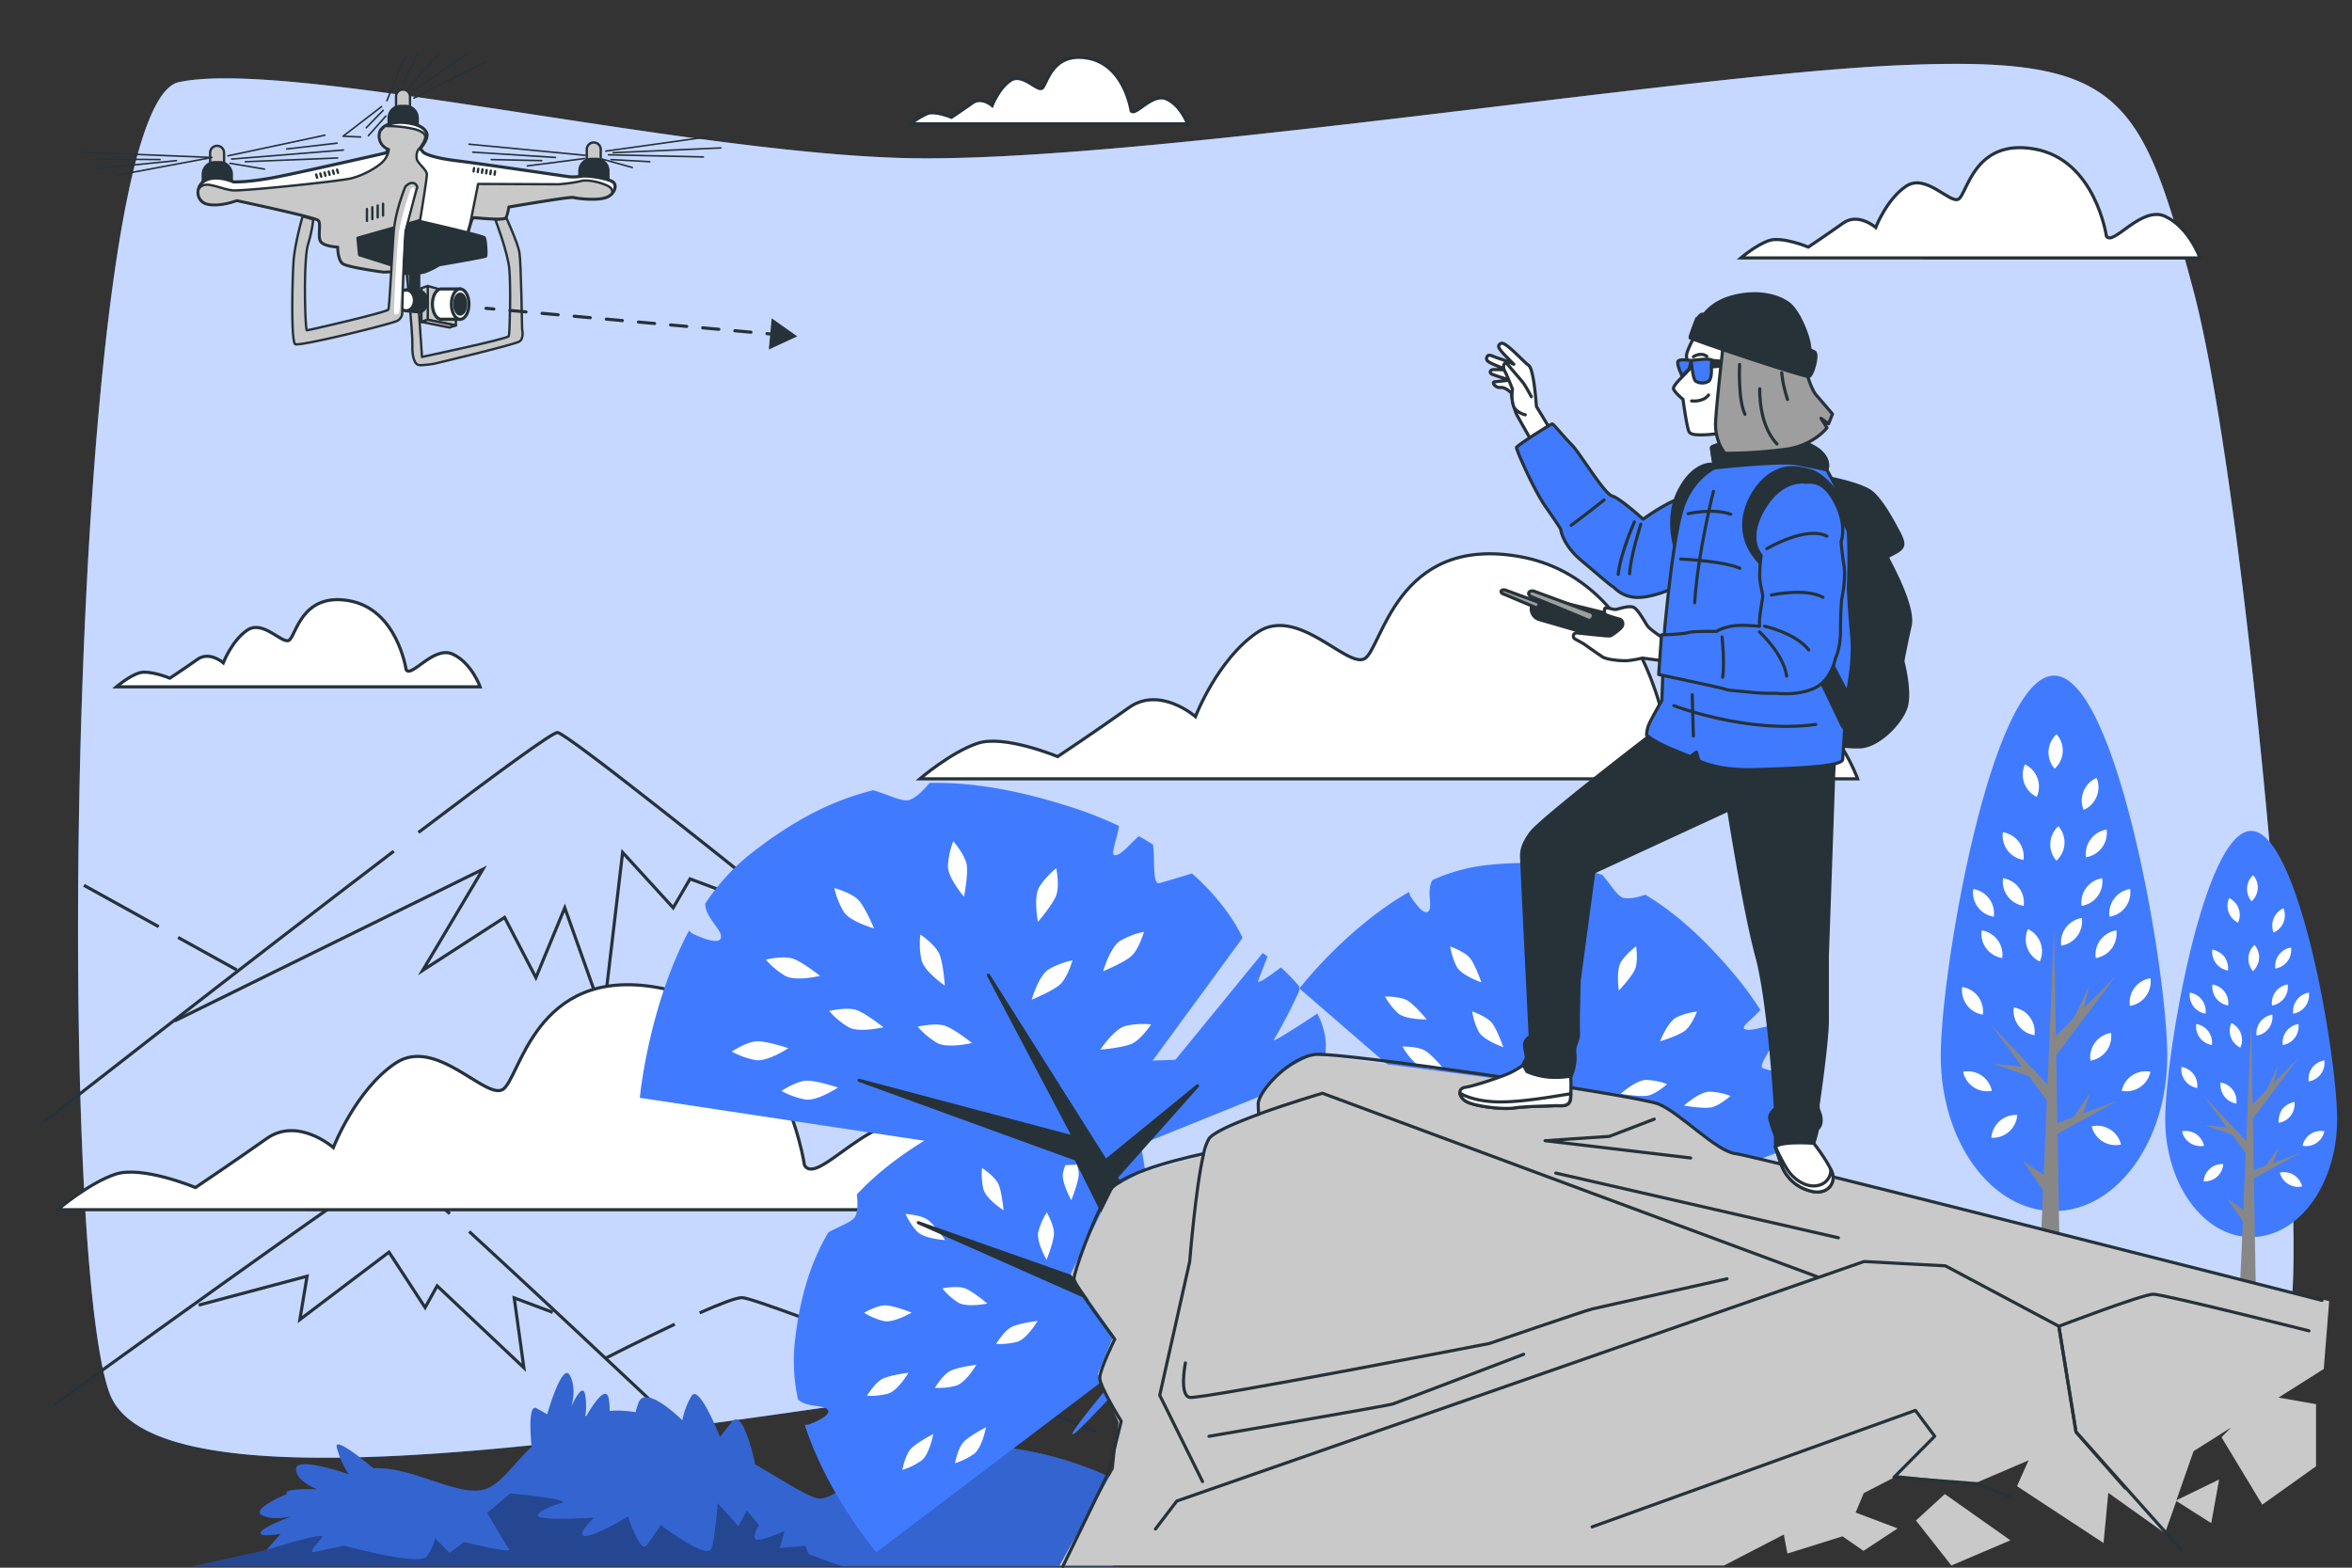 <svg xmlns="http://www.w3.org/2000/svg" viewBox="0 0 750 500"><rect x="0" y="0" width="750" height="500" fill="#333333" stroke="none"/><g id="freepik--background-simple--inject-258"><path d="M625.21,452.47a261.19,261.19,0,0,0-33.56-7.67C540.18,436.75,421.53,434,364,436.43c-74.65,3.22-311.23,57.12-329.1,7.82S22.31,33.71,57,26.21s157.72,22,230.26,24.17,246-26.31,317.54-29.53,77.81,8.58,94.63,71.82S734.14,363.86,731,412.09C728.3,453.09,651.93,460.38,625.21,452.47Z" style="fill:#407BFF"></path><path d="M625.21,452.47a261.19,261.19,0,0,0-33.56-7.67C540.18,436.75,421.53,434,364,436.43c-74.65,3.22-311.23,57.12-329.1,7.82S22.31,33.71,57,26.21s157.72,22,230.26,24.17,246-26.31,317.54-29.53,77.81,8.58,94.63,71.82S734.14,363.86,731,412.09C728.3,453.09,651.93,460.38,625.21,452.47Z" style="fill:#fff;opacity:0.7"></path></g><g id="freepik--Moutains--inject-258"><path d="M133.43,265.5c24.06-18.24,42.61-31.87,44.32-31.87,5.17,0,193.59,154,193.59,154" style="fill:none;stroke:#263238;stroke-miterlimit:10"></path><path d="M13.71,358.06s63.81-50,111.87-86.59" style="fill:none;stroke:#263238;stroke-miterlimit:10"></path><line x1="50.61" y1="295.56" x2="26.76" y2="282.36" style="fill:none;stroke:#263238;stroke-miterlimit:10"></line><line x1="75.49" y1="309.34" x2="56.78" y2="298.98" style="fill:none;stroke:#263238;stroke-miterlimit:10"></line><path d="M149.62,392.79c34.94,32.06,95.51,89.39,95.51,89.39" style="fill:none;stroke:#263238;stroke-miterlimit:10"></path><path d="M17.41,448s105.32-76.31,108.16-76.31c.67,0,7.61,6.09,17.85,15.41" style="fill:none;stroke:#263238;stroke-miterlimit:10"></path><path d="M223.1,418.73c6.3-2.79,11.62-4.86,13.49-4.86,5.69,0,112.91,42.69,112.91,42.69" style="fill:none;stroke:#263238;stroke-miterlimit:10"></path><path d="M193.16,433.16s11-5.63,22-10.81" style="fill:none;stroke:#263238;stroke-miterlimit:10"></path><polyline points="63.36 416.26 97.92 407.04 95.62 420.87 124.04 399.36 135.56 417.03 139.4 410.12 167.05 436.23 163.97 413.95 176.26 418.56" style="fill:none;stroke:#263238;stroke-miterlimit:10"></polyline><polyline points="55.68 325.63 153.99 277.24 134.79 309.5 160.9 292.6 170.89 311.8 180.1 289.53 192.39 324.09 198.54 271.87 214.67 289.53 220.04 280.31 250.76 291.83" style="fill:none;stroke:#263238;stroke-miterlimit:10"></polyline></g><g id="freepik--Clouds--inject-258"><path d="M671.68,75.29S668.21,51,648.78,47.53s-21.51,14.57-24.29,16-10.4-8.33-16.65-4.16-9.71,13.18-9.71,13.18-5.56-4.86-10.41-1.39-11.1,7.64-11.1,7.64-8.33-3.47-12.49-2.08-9,5.55-9,5.55H701.52S698.05,72.51,690.41,69,673.76,78.76,671.68,75.29Z" style="fill:#fff;stroke:#263238;stroke-miterlimit:10"></path><path d="M531.42,234.22s-7.09-49.6-46.77-56.69-43.94,29.76-49.61,32.6-21.26-17-34-8.51-19.84,26.93-19.84,26.93-11.34-9.92-21.26-2.83-22.68,15.59-22.68,15.59-17-7.09-25.51-4.25-18.42,11.34-18.42,11.34H592.36s-7.08-19.85-22.67-26.93S535.67,241.31,531.42,234.22Z" style="fill:#fff;stroke:#263238;stroke-miterlimit:10"></path><path d="M256.54,371.66s-7.09-49.61-46.77-56.69-43.94,29.76-49.61,32.6-21.26-17-34-8.51S106.3,366,106.3,366,95,356.07,85,363.16s-22.67,15.59-22.67,15.59-17-7.09-25.52-4.25-18.42,11.33-18.42,11.33H317.49S310.4,366,294.81,358.9,260.79,378.75,256.54,371.66Z" style="fill:#fff;stroke:#263238;stroke-miterlimit:10"></path><path d="M360.67,35.28s-2.09-14.64-13.81-16.73-13,8.78-14.64,9.62-6.27-5-10-2.51-5.85,8-5.85,8-3.35-2.93-6.28-.84-6.69,4.6-6.69,4.6-5-2.09-7.53-1.25a20.5,20.5,0,0,0-5.44,3.34h88.27s-2.1-5.85-6.7-7.94S361.92,37.37,360.67,35.28Z" style="fill:#fff;stroke:#263238;stroke-miterlimit:10"></path><path d="M129.5,213.6s-2.75-19.24-18.15-22-17,11.55-19.25,12.65-8.25-6.6-13.2-3.3-7.7,10.44-7.7,10.44-4.4-3.84-8.25-1.09-8.79,6-8.79,6-6.6-2.75-9.9-1.65-7.15,4.4-7.15,4.4h116s-2.75-7.7-8.8-10.44S131.15,216.35,129.5,213.6Z" style="fill:#fff;stroke:#263238;stroke-miterlimit:10"></path></g><g id="freepik--Plants--inject-258"><path d="M353.43,470.91s-20.82-10.49-46.08-9.94-39.1,17-46,17c-2.76,0-10.62-5.1-20.55-10.95-.95-4.33-4.17-17.57-7.4-13.54l-3.83,4.8s-6.71-17.26-9.11-12.95a24.78,24.78,0,0,0-2.88,7.67s-11.5-11.5-13.9-5.75a23.55,23.55,0,0,0-1,3.18,32.57,32.57,0,0,0-8.28-.42,20.42,20.42,0,0,0-.26-3.72c-.79-5.14-5.49,2.43-7.11,5.25l-.41.12a19.45,19.45,0,0,0-.15-7.29c-1-3.35-4.31,4.32-4.31,4.32s1.92-5.75-.48-10.07-7.19,12.46-7.19,12.46l-3.36-1.91c-2.69-1.54-2,8.35-1.6,12.31-5.65,5.27-9,10.73-13.62,13-8.37,4.19-24.05-7-36.82-6.17-3.78-3.15-12.46-10.09-11.71-6.71a30.14,30.14,0,0,0,3.83,8.63s-16.3-5.75-16.78-1.92,6.72,6.71,6.72,6.71-11.51-.48-9.59,1.44c0,0-11.51,4.8-8.15,6.71s9.59.48,9.59.48-12,4.32-9.59,5.75c.71.43,3.11.27,6.13-.18-2.78,3-4.53,5.15-4.53,5.15L61.6,499.56H354.72l8.64-25.93Z" style="fill:#407BFF"></path><path d="M353.43,470.91s-20.82-10.49-46.08-9.94-39.1,17-46,17c-2.76,0-10.62-5.1-20.55-10.95-.95-4.33-4.17-17.57-7.4-13.54l-3.83,4.8s-6.71-17.26-9.11-12.95a24.78,24.78,0,0,0-2.88,7.67s-11.5-11.5-13.9-5.75a23.55,23.55,0,0,0-1,3.18,32.57,32.57,0,0,0-8.28-.42,20.42,20.42,0,0,0-.26-3.72c-.79-5.14-5.49,2.43-7.11,5.25l-.41.12a19.45,19.45,0,0,0-.15-7.29c-1-3.35-4.31,4.32-4.31,4.32s1.92-5.75-.48-10.07-7.19,12.46-7.19,12.46l-3.36-1.91c-2.69-1.54-2,8.35-1.6,12.31-5.65,5.27-9,10.73-13.62,13-8.37,4.19-24.05-7-36.82-6.17-3.78-3.15-12.46-10.09-11.71-6.71a30.14,30.14,0,0,0,3.83,8.63s-16.3-5.75-16.78-1.92,6.72,6.71,6.72,6.71-11.51-.48-9.59,1.44c0,0-11.51,4.8-8.15,6.71s9.59.48,9.59.48-12,4.32-9.59,5.75c.71.43,3.11.27,6.13-.18-2.78,3-4.53,5.15-4.53,5.15L61.6,499.56H354.72l8.64-25.93Z" style="opacity:0.19"></path><path d="M267.93,499.56l1.19,0c-1.16,0-11.22-3.87-11.22-3.87l-1.16-2.7-8.12.77,1.54-5.42s-7,3.1-8.89,2.71.77-4.64.77-4.64l-3.87-4.64-2.71,5-6.58-7.36s-.77,10.06-1.93,14.32-16.25-7.35-16.25-7.35-2.71,4.25-4.65,6.58-5.8-9.29-5.8-9.29-10.06,6.19-13.54,6.19,2.71-5.8,2.71-5.8-12.77.77-16.64,0,1.93-3.49,6.19-4.65-16.25-3.09-16.25-3.09l-7.35,6.19s5.8,10.06,7,11.61S148,491.81,148,491.81l-4.64,3.48-4.64-4.65a14.12,14.12,0,0,1-2.71,5.81c-2.32,3.09-26.31-3.48-26.31-3.48s-5.42,1.16-8.9,1.93.77-2.71,1.93-4.64-17.8,4.12-17.8,4.12L61.6,499.56Z" style="opacity:0.3"></path></g><g id="freepik--Device--inject-258"><path d="M158,70.19s3.9,10.19,4.41,15.62.17,20.56-.17,21.41-27.68,6.62-27.68,6.62l-1.87-27.69-3.06.34s2,19.54,1.87,23.61.85,6,1.87,6.29,4.92-.34,4.92-.34,25.82-6.12,27.35-7.14.85-3.9.85-3.9-.34-21.4-.85-24.46-4.25-11.21-4.25-11.21Z" style="fill:#c9c9c9;stroke:#263238;stroke-linecap:round;stroke-linejoin:round;stroke-width:0.75px"></path><path d="M133.53,92.84h-2.68V86.1a1.34,1.34,0,0,1,1.34-1.34h0a1.34,1.34,0,0,1,1.34,1.34Z" style="fill:#263238;stroke:#263238;stroke-linecap:round;stroke-linejoin:round"></path><polygon points="136.4 91.22 136.4 101.99 145.37 103.79 145.37 93.69 136.4 91.22" style="fill:#c9c9c9;stroke:#263238;stroke-linecap:round;stroke-linejoin:round;stroke-width:0.75px"></polygon><polygon points="136.4 91.22 134.38 91.9 134.38 102.67 136.4 101.99 136.4 91.22" style="fill:#c9c9c9;stroke:#263238;stroke-linecap:round;stroke-linejoin:round;stroke-width:0.75px"></polygon><polygon points="145.37 103.79 143.35 104.46 134.38 102.67 136.4 101.99 145.37 103.79" style="fill:#c9c9c9;stroke:#263238;stroke-linecap:round;stroke-linejoin:round;stroke-width:0.75px"></polygon><path d="M140.68,92.15c-1.54,0-2.8,2.17-2.8,4.84s1.26,4.84,2.8,4.84h6.06V92.15Z" style="fill:#fff;stroke:#263238;stroke-linecap:round;stroke-linejoin:round"></path><path d="M149.54,97c0,2.67-1.25,4.84-2.8,4.84s-2.8-2.17-2.8-4.84,1.25-4.84,2.8-4.84S149.54,94.32,149.54,97Z" style="fill:#fff;stroke:#263238;stroke-linecap:round;stroke-linejoin:round"></path><ellipse cx="146.74" cy="96.99" rx="2.01" ry="3.46" style="fill:#263238;stroke:#263238;stroke-linecap:round;stroke-linejoin:round;stroke-width:0.5px"></ellipse><path d="M133.53,92.84l-4-.37v6.65l4,.36c1.45,0,2.61-1.48,2.61-3.32S135,92.84,133.53,92.84Z" style="fill:#263238;stroke:#263238;stroke-linecap:round;stroke-linejoin:round"></path><ellipse cx="129.54" cy="95.79" rx="2.61" ry="3.32" style="fill:#fff;stroke:#263238;stroke-linecap:round;stroke-linejoin:round"></ellipse><path d="M130.74,36.14h-4.45V30.79a2.23,2.23,0,0,1,2.22-2.23h0a2.23,2.23,0,0,1,2.23,2.23Z" style="fill:#c9c9c9;stroke:#263238;stroke-linecap:round;stroke-linejoin:round;stroke-width:0.75px"></path><path d="M127.79,33.92h1.55a3.72,3.72,0,0,1,3.72,3.72V41.7a0,0,0,0,1,0,0h-9a0,0,0,0,1,0,0V37.64A3.72,3.72,0,0,1,127.79,33.92Z" style="fill:#263238;stroke:#263238;stroke-linecap:round;stroke-linejoin:round"></path><path d="M191.56,53h-4.45V47.66a2.23,2.23,0,0,1,2.22-2.22h0a2.23,2.23,0,0,1,2.23,2.22Z" style="fill:#c9c9c9;stroke:#263238;stroke-linecap:round;stroke-linejoin:round;stroke-width:0.75px"></path><path d="M188.61,50.8h1.55a3.72,3.72,0,0,1,3.72,3.72v4.06a0,0,0,0,1,0,0h-9a0,0,0,0,1,0,0V54.52A3.72,3.72,0,0,1,188.61,50.8Z" style="fill:#263238;stroke:#263238;stroke-linecap:round;stroke-linejoin:round"></path><path d="M71.47,54.09H67V48.73a2.22,2.22,0,0,1,2.23-2.22h0a2.22,2.22,0,0,1,2.22,2.22Z" style="fill:#c9c9c9;stroke:#263238;stroke-linecap:round;stroke-linejoin:round;stroke-width:0.75px"></path><path d="M68.52,51.86h1.55a3.72,3.72,0,0,1,3.72,3.72v4.06a0,0,0,0,1,0,0h-9a0,0,0,0,1,0,0V55.58A3.72,3.72,0,0,1,68.52,51.86Z" style="fill:#263238;stroke:#263238;stroke-linecap:round;stroke-linejoin:round"></path><path d="M123,48.79s-23.78,5.43-33.81,7.47S74.42,58,74.42,58s-4.76-2.21-8.5-.68-3.73,7,.34,7.81,9.18-1.19,9.18-1.19,24.79,5.27,26,6.29-.34,5.6,1,7,5.27,1.53,5.27,1.53,0,4.08,1.53,5.27,12.91,2.71,12.91,2.71,12.23-.34,13.58-.85,12.74-9.51,13.42-11.55,1.19-4.92,2-4.92,9.68,1,10.19,0a15.66,15.66,0,0,0,.85-3.4s19.7-3.4,20.72-3.06,6.8,1,9.86.17,4.07-3.73,2.88-4.92-8-2.38-10.36-2a15.52,15.52,0,0,1-3.73.17s-30.07-4.42-35.84-5.1-10-1.86-10.88-2.88l-.84-1s2.88-3.23,2-5.1-3.39-2.89-7.13-3.23-7.3,1-7.81,3.23A4.41,4.41,0,0,0,124,47.6Z" style="fill:#fff;stroke:#263238;stroke-linecap:round;stroke-linejoin:round"></path><path d="M133.31,70.5,134,70s2.12-12.93,2.12-14.35S133.57,52.41,133,51a4.17,4.17,0,0,1,.3-3.14,11.1,11.1,0,0,0,1.82-2.62c.51-1.22,1.52-2.73-2.73-4a37,37,0,0,0-9.7-1l-1.41,1.53a1.57,1.57,0,0,0-.11.35A4.41,4.41,0,0,0,124,47.6a6.91,6.91,0,0,1-1.86,3.9c-1.72,1.82-6.37,4.55-10.51,5.46S76.67,61.1,74,60.7s-3.34-.91-6.57-1.62-3.94,1.11-3.94,1.11h-.12a3.8,3.8,0,0,0,2.94,4.9c4.08.85,9.18-1.19,9.18-1.19s24.79,5.27,26,6.29-.34,5.6,1,7,5.27,1.53,5.27,1.53,0,4.08,1.53,5.27,12.91,2.71,12.91,2.71,12.23-.34,13.58-.85a1,1,0,0,0,.17-.07Z" style="fill:#c9c9c9;stroke:#263238;stroke-linecap:round;stroke-linejoin:round;stroke-width:0.75px"></path><path d="M133.32,70.5s20.71,4.72,21.12,5.34.72,5.53.41,5.84S140,84.45,140,84.45a23.75,23.75,0,0,1-4.61,2.26c-1.85.51-6.36.71-7.49.2A13.45,13.45,0,0,1,125,84.55l-10.36-3.28-.51-5.33Z" style="fill:#263238;stroke:#263238;stroke-linecap:round;stroke-linejoin:round"></path><line x1="100.81" y1="55.64" x2="101.12" y2="56.66" style="fill:none;stroke:#263238;stroke-linecap:round;stroke-linejoin:round;stroke-width:0.75px"></line><line x1="102.14" y1="55.33" x2="102.45" y2="56.35" style="fill:none;stroke:#263238;stroke-linecap:round;stroke-linejoin:round;stroke-width:0.75px"></line><line x1="103.48" y1="55.02" x2="103.78" y2="56.05" style="fill:none;stroke:#263238;stroke-linecap:round;stroke-linejoin:round;stroke-width:0.75px"></line><line x1="104.81" y1="54.71" x2="105.12" y2="55.74" style="fill:none;stroke:#263238;stroke-linecap:round;stroke-linejoin:round;stroke-width:0.75px"></line><line x1="106.14" y1="54.41" x2="106.45" y2="55.43" style="fill:none;stroke:#263238;stroke-linecap:round;stroke-linejoin:round;stroke-width:0.75px"></line><line x1="107.48" y1="54.1" x2="107.78" y2="55.12" style="fill:none;stroke:#263238;stroke-linecap:round;stroke-linejoin:round;stroke-width:0.75px"></line><line x1="151.18" y1="53.61" x2="151.01" y2="54.68" style="fill:none;stroke:#263238;stroke-linecap:round;stroke-linejoin:round;stroke-width:0.75px"></line><line x1="152.51" y1="53.82" x2="152.35" y2="54.89" style="fill:none;stroke:#263238;stroke-linecap:round;stroke-linejoin:round;stroke-width:0.75px"></line><line x1="153.85" y1="54.03" x2="153.69" y2="55.09" style="fill:none;stroke:#263238;stroke-linecap:round;stroke-linejoin:round;stroke-width:0.75px"></line><line x1="155.19" y1="54.23" x2="155.02" y2="55.3" style="fill:none;stroke:#263238;stroke-linecap:round;stroke-linejoin:round;stroke-width:0.75px"></line><line x1="156.53" y1="54.44" x2="156.36" y2="55.51" style="fill:none;stroke:#263238;stroke-linecap:round;stroke-linejoin:round;stroke-width:0.75px"></line><line x1="157.87" y1="54.65" x2="157.7" y2="55.71" style="fill:none;stroke:#263238;stroke-linecap:round;stroke-linejoin:round;stroke-width:0.75px"></line><path d="M192.81,63.05a5,5,0,0,0,2.3-1.35c.26-.63.32-1.74-1.72-2.62-3-1.31-6.77-1.82-8.18-1.31a49.71,49.71,0,0,1-7.08,1l-25.67-.1L150,71h.08c.31-1,.65-1.67,1.07-1.67.85,0,9.68,1,10.19,0a15.66,15.66,0,0,0,.85-3.4s19.7-3.4,20.72-3.06S189.75,63.9,192.81,63.05Z" style="fill:#c9c9c9;stroke:#263238;stroke-linecap:round;stroke-linejoin:round;stroke-width:0.75px"></path><path d="M129.28,59.49s-3.23,7.64-3.74,14.6-1.36,23.78-1.7,24.63-25.47,6.63-26,6.63S96.67,83.44,98.2,78a43.79,43.79,0,0,0,1.69-8L96.5,69S94,77.66,93.61,83.27s-.85,25.64.51,26.49,31.42-6.62,32.61-7.47a2.91,2.91,0,0,0,1.53-2.72c0-1.19.68-24.63,1.19-26.49S132.68,60.68,133,60,131.83,56.94,129.28,59.49Z" style="fill:#c9c9c9;stroke:#263238;stroke-linecap:round;stroke-linejoin:round;stroke-width:0.75px"></path><line x1="117.01" y1="66.66" x2="117.01" y2="70.46" style="fill:none;stroke:#263238;stroke-linecap:round;stroke-linejoin:round;stroke-width:0.75px"></line><line x1="118.73" y1="66.1" x2="118.73" y2="69.89" style="fill:none;stroke:#263238;stroke-linecap:round;stroke-linejoin:round;stroke-width:0.75px"></line><line x1="120.44" y1="65.54" x2="120.44" y2="69.33" style="fill:none;stroke:#263238;stroke-linecap:round;stroke-linejoin:round;stroke-width:0.75px"></line><line x1="122.15" y1="64.98" x2="122.15" y2="68.77" style="fill:none;stroke:#263238;stroke-linecap:round;stroke-linejoin:round;stroke-width:0.75px"></line><line x1="129.12" y1="18.1" x2="123.37" y2="32.13" style="fill:none;stroke:#263238;stroke-linecap:round;stroke-linejoin:round;stroke-width:0.5px"></line><line x1="133.17" y1="17.09" x2="128.44" y2="26.56" style="fill:none;stroke:#263238;stroke-linecap:round;stroke-linejoin:round;stroke-width:0.5px"></line><line x1="140.27" y1="16.75" x2="130.59" y2="27.61" style="fill:none;stroke:#263238;stroke-linecap:round;stroke-linejoin:round;stroke-width:0.5px"></line><line x1="155.15" y1="19.63" x2="131.99" y2="31.29" style="fill:none;stroke:#263238;stroke-linecap:round;stroke-linejoin:round;stroke-width:0.5px"></line><line x1="148.75" y1="17.36" x2="132.68" y2="28.31" style="fill:none;stroke:#263238;stroke-linecap:round;stroke-linejoin:round;stroke-width:0.5px"></line><polyline points="121.68 33.99 109.39 43.45 114.98 43.69" style="fill:none;stroke:#263238;stroke-linecap:round;stroke-linejoin:round;stroke-width:0.5px"></polyline><line x1="122.19" y1="35.18" x2="116.78" y2="40.75" style="fill:none;stroke:#263238;stroke-linecap:round;stroke-linejoin:round;stroke-width:0.5px"></line><line x1="117.46" y1="43.29" x2="123.03" y2="37.03" style="fill:none;stroke:#263238;stroke-linecap:round;stroke-linejoin:round;stroke-width:0.5px"></line><line x1="186.58" y1="49.54" x2="149.57" y2="45.99" style="fill:none;stroke:#263238;stroke-linecap:round;stroke-linejoin:round;stroke-width:0.5px"></line><line x1="150.75" y1="48.53" x2="177.12" y2="50.22" style="fill:none;stroke:#263238;stroke-linecap:round;stroke-linejoin:round;stroke-width:0.5px"></line><line x1="156.67" y1="50.89" x2="172.72" y2="51.23" style="fill:none;stroke:#263238;stroke-linecap:round;stroke-linejoin:round;stroke-width:0.5px"></line><line x1="168.16" y1="52.92" x2="186.41" y2="50.56" style="fill:none;stroke:#263238;stroke-linecap:round;stroke-linejoin:round;stroke-width:0.5px"></line><line x1="193.18" y1="48.19" x2="225.8" y2="43.63" style="fill:none;stroke:#263238;stroke-linecap:round;stroke-linejoin:round;stroke-width:0.5px"></line><line x1="195.54" y1="48.7" x2="229.85" y2="47.18" style="fill:none;stroke:#263238;stroke-linecap:round;stroke-linejoin:round;stroke-width:0.5px"></line><line x1="194.02" y1="49.37" x2="224.27" y2="50.05" style="fill:none;stroke:#263238;stroke-linecap:round;stroke-linejoin:round;stroke-width:0.5px"></line><line x1="194.87" y1="50.89" x2="207.2" y2="51.57" style="fill:none;stroke:#263238;stroke-linecap:round;stroke-linejoin:round;stroke-width:0.5px"></line><line x1="191.99" y1="50.73" x2="201.63" y2="53.43" style="fill:none;stroke:#263238;stroke-linecap:round;stroke-linejoin:round;stroke-width:0.5px"></line><polyline points="25.31 48.52 67.59 50.22 36.83 55.97" style="fill:none;stroke:#263238;stroke-linecap:round;stroke-linejoin:round;stroke-width:0.5px"></polyline><line x1="30.41" y1="50.73" x2="51.03" y2="50.89" style="fill:none;stroke:#263238;stroke-linecap:round;stroke-linejoin:round;stroke-width:0.5px"></line><line x1="30.92" y1="53.77" x2="56.27" y2="51.23" style="fill:none;stroke:#263238;stroke-linecap:round;stroke-linejoin:round;stroke-width:0.5px"></line><line x1="72.67" y1="49.71" x2="103.6" y2="43.12" style="fill:none;stroke:#263238;stroke-linecap:round;stroke-linejoin:round;stroke-width:0.5px"></line><line x1="73.85" y1="50.73" x2="109.51" y2="47.85" style="fill:none;stroke:#263238;stroke-linecap:round;stroke-linejoin:round;stroke-width:0.5px"></line><line x1="73.34" y1="52.08" x2="84.33" y2="53.94" style="fill:none;stroke:#263238;stroke-linecap:round;stroke-linejoin:round;stroke-width:0.5px"></line><line x1="78.24" y1="51.57" x2="107.65" y2="50.39" style="fill:none;stroke:#263238;stroke-linecap:round;stroke-linejoin:round;stroke-width:0.5px"></line><line x1="91.43" y1="47.51" x2="107.48" y2="45.65" style="fill:none;stroke:#263238;stroke-linecap:round;stroke-linejoin:round;stroke-width:0.5px"></line><path d="M130.9,60.38s-3,8.72-3.72,13.83-1.63,24.41-1.51,25.46,1.28.81,1.63-.12S128.81,74,128.81,74s3.37-12.67,3.37-13.37S131.83,59,130.9,60.38Z" style="fill:#fff"></path></g><g id="freepik--Arrow--inject-258"><line x1="154.98" y1="98.33" x2="157.47" y2="98.55" style="fill:none;stroke:#263238;stroke-linecap:round;stroke-linejoin:round"></line><line x1="162.6" y1="99.01" x2="242.02" y2="106.18" style="fill:none;stroke:#263238;stroke-linecap:round;stroke-linejoin:round;stroke-dasharray:5.145,5.145"></line><line x1="244.58" y1="106.41" x2="247.07" y2="106.63" style="fill:none;stroke:#263238;stroke-linecap:round;stroke-linejoin:round"></line><polygon points="245.17 111.47 254.22 107.28 246.07 101.53 245.17 111.47" style="fill:#263238"></polygon></g><g id="freepik--Character--inject-258"><path d="M691.1,336.77c0,27.33-16.17,49.5-36.12,49.5s-36.12-22.17-36.12-49.5S635,215.47,655,215.47,691.1,309.43,691.1,336.77Z" style="fill:#407BFF"></path><polygon points="675.23 351.07 664.3 355.12 666.49 348.53 661.26 356.24 656.04 358.17 655.67 336.55 674.67 311.3 664.49 321.49 666.21 314.41 661.34 324.64 655.56 330.41 654.98 296.63 652.91 345.9 634.9 326.81 644.8 340.26 635.47 339.23 646.99 343.24 652.7 351 651.7 374.75 645.06 370.25 651.49 379.67 648.44 449.64 657.66 449.64 656.1 361.62 675.23 351.07" style="fill:#878787"></polygon><path d="M674.85,296.74a7.85,7.85,0,0,1-6.57,8.82,7.85,7.85,0,0,1,6.57-8.82Z" style="fill:#fff"></path><path d="M685.74,312a7.85,7.85,0,0,1-6.57,8.82,7.83,7.83,0,0,1,6.57-8.82Z" style="fill:#fff"></path><path d="M685.73,341.82a7.83,7.83,0,0,1-9.15,6.09,7.83,7.83,0,0,1,9.15-6.09Z" style="fill:#fff"></path><path d="M626,341.82a7.83,7.83,0,0,0,9.15,6.09,7.83,7.83,0,0,0-9.15-6.09Z" style="fill:#fff"></path><path d="M673.16,329.45a7.85,7.85,0,0,1-6.57,8.83,7.85,7.85,0,0,1,6.57-8.83Z" style="fill:#fff"></path><path d="M670.34,280.1a7.83,7.83,0,0,1-6.57,8.82,7.85,7.85,0,0,1,6.57-8.82Z" style="fill:#fff"></path><path d="M663.85,292.79a7.83,7.83,0,0,1-6.57,8.82,7.85,7.85,0,0,1,6.57-8.82Z" style="fill:#fff"></path><path d="M679.25,283.55a7.83,7.83,0,0,1-6.57,8.82,7.85,7.85,0,0,1,6.57-8.82Z" style="fill:#fff"></path><path d="M629.21,283.55a7.83,7.83,0,0,0,6.57,8.82,7.85,7.85,0,0,0-6.57-8.82Z" style="fill:#fff"></path><path d="M671.75,264.59a7.85,7.85,0,0,1-6.57,8.82,7.85,7.85,0,0,1,6.57-8.82Z" style="fill:#fff"></path><path d="M668.56,248.11a7.84,7.84,0,0,1-4.14,10.19,7.86,7.86,0,0,1,4.14-10.19Z" style="fill:#fff"></path><path d="M645.72,243.81a7.84,7.84,0,0,1,3.75,10.34,7.85,7.85,0,0,1-3.75-10.34Z" style="fill:#fff"></path><path d="M656.37,263.51a7.85,7.85,0,0,1-.63,11,7.85,7.85,0,0,1,.63-11Z" style="fill:#fff"></path><path d="M655.81,234.18a7.85,7.85,0,0,1-.63,11,7.85,7.85,0,0,1,.63-11Z" style="fill:#fff"></path><path d="M631.9,296.74a7.85,7.85,0,0,0,6.57,8.82,7.85,7.85,0,0,0-6.57-8.82Z" style="fill:#fff"></path><path d="M625.7,314.79a7.85,7.85,0,0,0,6.57,8.82,7.85,7.85,0,0,0-6.57-8.82Z" style="fill:#fff"></path><path d="M642.17,321.34a7.83,7.83,0,0,0,6.57,8.82,7.85,7.85,0,0,0-6.57-8.82Z" style="fill:#fff"></path><path d="M646.67,296.33a7.85,7.85,0,0,0,3.77,10.34,7.85,7.85,0,0,0-3.77-10.34Z" style="fill:#fff"></path><path d="M635,362.88a7.83,7.83,0,0,0,8.25-7.27,7.85,7.85,0,0,0-8.25,7.27Z" style="fill:#fff"></path><path d="M667,359.24a7.82,7.82,0,0,0,9.34,5.79,7.82,7.82,0,0,0-9.34-5.79Z" style="fill:#fff"></path><path d="M638.73,280.1a7.83,7.83,0,0,0,6.57,8.82,7.85,7.85,0,0,0-6.57-8.82Z" style="fill:#fff"></path><path d="M638.67,265.44a7.85,7.85,0,0,0,6.57,8.82,7.83,7.83,0,0,0-6.57-8.82Z" style="fill:#fff"></path><path d="M745.26,357c0,20.74-12.28,37.56-27.41,37.56S690.44,377.72,690.44,357s12.27-92,27.41-92S745.26,336.23,745.26,357Z" style="fill:#407BFF"></path><polygon points="733.22 367.83 724.91 370.9 726.58 365.9 722.61 371.75 718.65 373.22 718.37 356.81 732.79 337.65 725.06 345.38 726.37 340.01 722.67 347.77 718.29 352.15 717.85 326.52 716.27 363.9 702.61 349.43 710.12 359.63 703.04 358.84 711.78 361.89 716.11 367.78 715.36 385.8 710.32 382.38 715.2 389.53 712.88 442.63 719.88 442.63 718.7 375.83 733.22 367.83" style="fill:#878787"></polygon><path d="M732.92,326.6a6,6,0,0,1-5,6.7,6,6,0,0,1,5-6.7Z" style="fill:#fff"></path><path d="M741.19,338.21a6,6,0,0,1-5,6.69,5.95,5.95,0,0,1,5-6.69Z" style="fill:#fff"></path><path d="M741.18,360.81a5.94,5.94,0,0,1-6.94,4.62,5.94,5.94,0,0,1,6.94-4.62Z" style="fill:#fff"></path><path d="M695.81,360.81a6,6,0,0,0,7,4.62,6,6,0,0,0-7-4.62Z" style="fill:#fff"></path><path d="M731.64,351.43a6,6,0,0,1-5,6.69,6.93,6.93,0,0,1,1.12-4.36A7,7,0,0,1,731.64,351.43Z" style="fill:#fff"></path><path d="M729.5,314a6,6,0,0,1-5,6.69,5.94,5.94,0,0,1,5-6.69Z" style="fill:#fff"></path><path d="M724.58,323.61a5.95,5.95,0,0,1-5,6.69,6,6,0,0,1,5-6.69Z" style="fill:#fff"></path><path d="M736.26,316.59a6,6,0,0,1-5,6.7,6,6,0,0,1,5-6.7Z" style="fill:#fff"></path><path d="M698.29,316.59a6,6,0,0,0,5,6.7,6,6,0,0,0-5-6.7Z" style="fill:#fff"></path><path d="M730.57,302.21a6,6,0,0,1-5,6.69,5.94,5.94,0,0,1,5-6.69Z" style="fill:#fff"></path><path d="M728.15,289.7a6,6,0,0,1-3.14,7.73,6,6,0,0,1,3.14-7.73Z" style="fill:#fff"></path><path d="M710.82,286.44a5.93,5.93,0,0,1,2.84,7.84,6,6,0,0,1-2.84-7.84Z" style="fill:#fff"></path><path d="M718.9,301.39a5.94,5.94,0,0,1-.48,8.33,6,6,0,0,1,.48-8.33Z" style="fill:#fff"></path><path d="M718.47,279.13a5.94,5.94,0,0,1-.48,8.33,6,6,0,0,1,.48-8.33Z" style="fill:#fff"></path><path d="M700.33,326.6a6,6,0,0,0,5,6.7,6,6,0,0,0-5-6.7Z" style="fill:#fff"></path><path d="M695.62,340.3a6,6,0,0,0,5,6.69,5.95,5.95,0,0,0-5-6.69Z" style="fill:#fff"></path><path d="M708.12,345.27a6,6,0,0,0,5,6.7,6,6,0,0,0-5-6.7Z" style="fill:#fff"></path><path d="M711.54,326.29a6,6,0,0,0,2.86,7.85,6,6,0,0,0-2.86-7.85Z" style="fill:#fff"></path><path d="M702.69,376.79a5.94,5.94,0,0,0,6.26-5.51,5.94,5.94,0,0,0-6.26,5.51Z" style="fill:#fff"></path><path d="M727,374a6,6,0,0,0,7.09,4.4A5.95,5.95,0,0,0,727,374Z" style="fill:#fff"></path><path d="M705.51,314a6,6,0,0,0,5,6.69,6,6,0,0,0-5-6.69Z" style="fill:#fff"></path><path d="M705.47,302.85a6,6,0,0,0,5,6.69,6.93,6.93,0,0,0-1.12-4.36A7,7,0,0,0,705.47,302.85Z" style="fill:#fff"></path><path d="M573.25,365s1.58-8.63-2.23-21.78c-4-1.08-7.78-2.14-8.77-2.47-1.83-.6,2.32-5.79,4.12-9.6-.62-1.28-1.29-2.59-2-3.91-2.36.31-5.62,1.48-7.45,1.15-2.66-.49,1.43-2.82,4.42-6.28a105.18,105.18,0,0,0-8.44-11.48c-9.57-11.36-18.75-19.6-28.24-25.26-2.24.75-5,1.44-6.95,1s-3.77-3.91-6.79-7.34c-11.24-3.78-23.29-4.56-37.15-3.08a57.29,57.29,0,0,0-17,4.74c-2.05,3.43.26,8.5-1.3,10-1.75,1.67-5.81-5.05-5.81-5.05l-.36-1.15c-20.3,11.66-34.94,30.78-34.94,30.78l77,66.58s-29.46-15.82-27.11-13S509.4,396,509.4,396l40.24-7.82-14.17-8.25Z" style="fill:#407BFF"></path><path d="M454.92,325.12s-3.67-4.48-6-5.94-7.26-1.34-7.26-1.34a21.2,21.2,0,0,0,4.19,5.35C448.32,325.28,454.92,325.12,454.92,325.12Z" style="fill:#fff"></path><path d="M460.52,341.09s-3.66-4.47-6-5.94-7.27-1.34-7.27-1.34a21,21,0,0,0,4.19,5.35C453.93,341.26,460.52,341.09,460.52,341.09Z" style="fill:#fff"></path><path d="M472.39,313.31s-1.9-5.47-3.57-7.64-6.36-3.77-6.36-3.77a21,21,0,0,0,2.09,6.47C466.14,311.19,472.39,313.31,472.39,313.31Z" style="fill:#fff"></path><path d="M479.38,334s-1.9-5.47-3.57-7.65-6.36-3.76-6.36-3.76a21.08,21.08,0,0,0,2.09,6.47C473.13,331.83,479.38,334,479.38,334Z" style="fill:#fff"></path><path d="M497.14,350.13s-1.89-5.46-3.57-7.64-6.36-3.77-6.36-3.77a21.16,21.16,0,0,0,2.1,6.47C490.9,348,497.14,350.13,497.14,350.13Z" style="fill:#fff"></path><path d="M491.36,310.27s1-5.7.55-8.41-3.75-6.37-3.75-6.37a21.26,21.26,0,0,0-1.29,6.68C486.91,305.41,491.36,310.27,491.36,310.27Z" style="fill:#fff"></path><path d="M516.22,315.92s4-4.21,5.11-6.7.39-7.38.39-7.38a21,21,0,0,0-4.76,4.85C515.2,309.4,516.22,315.92,516.22,315.92Z" style="fill:#fff"></path><path d="M499.19,333.28s2.77-5.08,3.26-7.78-1.49-7.23-1.49-7.23a21,21,0,0,0-3.39,5.9C496.56,327.24,499.19,333.28,499.19,333.28Z" style="fill:#fff"></path><path d="M529.36,332.13s5.53-1.69,7.77-3.28,4-6.22,4-6.22a21.18,21.18,0,0,0-6.54,1.85C531.71,326,529.36,332.13,529.36,332.13Z" style="fill:#fff"></path><path d="M537,352.61s5.7,1,8.41.62,6.4-3.7,6.4-3.7a21.13,21.13,0,0,0-6.67-1.34C541.94,348.2,537,352.61,537,352.61Z" style="fill:#fff"></path><path d="M516.81,348.85s5.69,1,8.41.62,6.39-3.7,6.39-3.7a21,21,0,0,0-6.66-1.34C521.71,344.44,516.81,348.85,516.81,348.85Z" style="fill:#fff"></path><path d="M525.2,369.94s5.13,2.69,7.84,3.13,7.21-1.6,7.21-1.6a21.25,21.25,0,0,0-6-3.29C531.21,367.21,525.2,369.94,525.2,369.94Z" style="fill:#fff"></path><path d="M420.07,342.26s6.12-7,0-19c0,0-15.12,10.09-13.83,8.3a159.48,159.48,0,0,0,7.93-15.25,3.75,3.75,0,0,0,.06-1.77,58.93,58.93,0,0,0-5.79-6c-3.17,2.42-7.79,5.77-7.21,4.2.4-1.08,1.68-4.39,2.95-7.69-1-.72-1.54-1.09-1.54-1.09l-55.33,67.71Z" style="fill:#407BFF"></path><path d="M361.25,350s-8.11-3.35-21.76-2.37c-1.9,3.67-3.72,7.17-4.25,8.07-1,1.67-5.18-3.48-8.53-6-1.38.34-2.8.72-4.24,1.16-.19,2.36.28,5.8-.44,7.52-1,2.49-2.46-2-5.21-5.63a103.82,103.82,0,0,0-13,5.86c-13.1,7-23.07,14.26-30.59,22.35.27,2.35.35,5.25-.5,7s-4.61,2.87-8.6,5.11c-6,10.2-9.31,21.82-10.75,35.69a57,57,0,0,0,1.1,17.61c2.93,2.72,8.37,1.51,9.51,3.36,1.26,2-6.15,4.63-6.15,4.63l-1.2.11c7.17,22.29,22.81,40.59,22.81,40.59l81.18-61.44S339,459.07,342.31,457.37s35.94-38.52,35.94-38.52l.73-41L368,390Z" style="fill:#407BFF"></path><path d="M297.61,457.37s-5.14,2.66-7.06,4.62-2.82,6.83-2.82,6.83a21.31,21.31,0,0,0,6.11-3C296.4,463.86,297.61,457.37,297.61,457.37Z" style="fill:#fff"></path><path d="M314.41,455.22s-5.15,2.65-7.06,4.62-2.83,6.83-2.83,6.83a21.18,21.18,0,0,0,6.11-3C313.19,461.71,314.41,455.22,314.41,455.22Z" style="fill:#fff"></path><path d="M289.7,437.83s-5.74.71-8.21,1.9-5,5.43-5,5.43a21,21,0,0,0,6.76-.7C286.33,443.5,289.7,437.83,289.7,437.83Z" style="fill:#fff"></path><path d="M311.34,435.29s-5.74.72-8.21,1.9-5,5.44-5,5.44a21,21,0,0,0,6.76-.7C308,441,311.34,435.29,311.34,435.29Z" style="fill:#fff"></path><path d="M330.88,421.29s-5.75.72-8.22,1.9-5,5.43-5,5.43a21.2,21.2,0,0,0,6.76-.69C327.5,427,330.88,421.29,330.88,421.29Z" style="fill:#fff"></path><path d="M290.69,418.64s-5.38-2.14-8.12-2.3-7,2.35-7,2.35a21.07,21.07,0,0,0,6.26,2.65C285,422,290.69,418.64,290.69,418.64Z" style="fill:#fff"></path><path d="M301.39,395.51s-3.29-4.76-5.49-6.41-7.14-1.92-7.14-1.92a21.05,21.05,0,0,0,3.76,5.67C294.8,395.14,301.39,395.51,301.39,395.51Z" style="fill:#fff"></path><path d="M314.83,415.77s-4.39-3.76-6.94-4.8-7.39-.05-7.39-.05a21.35,21.35,0,0,0,5.07,4.54C308.36,417.09,314.83,415.77,314.83,415.77Z" style="fill:#fff"></path><path d="M320,386s-.51-5.77-1.6-8.28-5.25-5.21-5.25-5.21a21.27,21.27,0,0,0,.45,6.79C314.45,382.45,320,386,320,386Z" style="fill:#fff"></path><path d="M341.62,382.78s2.18-5.35,2.36-8.09-2.29-7-2.29-7a21,21,0,0,0-2.7,6.24C338.32,377.07,341.62,382.78,341.62,382.78Z" style="fill:#fff"></path><path d="M333.72,401.79s2.18-5.36,2.36-8.1-2.29-7-2.29-7a21.15,21.15,0,0,0-2.7,6.24C330.43,396.07,333.72,401.79,333.72,401.79Z" style="fill:#fff"></path><path d="M356.1,398s3.7-4.45,4.69-7-.06-7.39-.06-7.39a20.94,20.94,0,0,0-4.46,5.13C354.68,391.53,356.1,398,356.1,398Z" style="fill:#fff"></path><path d="M396.22,299.14s-3.9-9.72-16.12-20.56c-4.71,1.44-9.22,2.79-10.43,3.1-2.23.56-1.35-7.33-2-12.32q-2.16-1.35-4.52-2.67c-2.18,1.82-4.73,5.08-6.79,5.91-3,1.19-.36-3.76.47-9.16A124.05,124.05,0,0,0,341,257.23c-16.9-5.37-31.42-7.83-44.6-7.51-1.78,2.18-4.18,4.67-6.4,5.41s-6.3-1.54-11.53-3.09c-13.75,3.35-26.41,10.24-39.47,20.56a68.12,68.12,0,0,0-14.13,15.62c.12,4.77,5.68,8.41,5,10.92-.7,2.8-9.08-1.39-9.08-1.39l-1.09-.94c-13.07,24.71-15.67,53.33-15.67,53.33L324.26,368.3s-39.82,2.8-35.63,4.19,62.88-1.39,62.88-1.39l35.62-33.53-19.56.69Z" style="fill:#407BFF"></path><path d="M251.38,334.3s-6.55-2.19-9.83-2.19-8.19,3.28-8.19,3.28a25.28,25.28,0,0,0,7.64,2.73C244.83,338.67,251.38,334.3,251.38,334.3Z" style="fill:#fff"></path><path d="M267.21,346.86s-6.55-2.19-9.82-2.19-8.2,3.28-8.2,3.28a25.39,25.39,0,0,0,7.65,2.73C260.66,351.22,267.21,346.86,267.21,346.86Z" style="fill:#fff"></path><path d="M261.49,311.25s-5.4-4.31-8.47-5.44-8.82.25-8.82.25a25.23,25.23,0,0,0,6.24,5.2C253.83,313.09,261.49,311.25,261.49,311.25Z" style="fill:#fff"></path><path d="M281.69,327.63s-5.39-4.31-8.47-5.44-8.82.25-8.82.25a25.23,25.23,0,0,0,6.24,5.2C274,329.47,281.69,327.63,281.69,327.63Z" style="fill:#fff"></path><path d="M309.94,332.65s-5.4-4.31-8.47-5.44-8.82.25-8.82.25a25.09,25.09,0,0,0,6.23,5.2C302.28,334.49,309.94,332.65,309.94,332.65Z" style="fill:#fff"></path><path d="M278.71,296.1s-2.65-6.38-4.8-8.85-7.85-4-7.85-4a25.1,25.1,0,0,0,3,7.56C271.11,294,278.71,296.1,278.71,296.1Z" style="fill:#fff"></path><path d="M307.4,286s1.32-6.78.89-10-4.3-7.7-4.3-7.7a24.92,24.92,0,0,0-1.72,7.93C302.22,280,307.4,286,307.4,286Z" style="fill:#fff"></path><path d="M301.28,314.34s-.45-6.89-1.68-9.93-6.11-6.36-6.11-6.36a25.15,25.15,0,0,0,.34,8.11C294.76,309.91,301.28,314.34,301.28,314.34Z" style="fill:#fff"></path><path d="M331,294s4.5-5.24,5.74-8.27.08-8.82.08-8.82a25.29,25.29,0,0,0-5.43,6C329.44,286.24,331,294,331,294Z" style="fill:#fff"></path><path d="M351.79,309.74s6.4-2.6,8.89-4.73,4.1-7.82,4.1-7.82a25.27,25.27,0,0,0-7.59,2.9C353.93,302.16,351.79,309.74,351.79,309.74Z" style="fill:#fff"></path><path d="M329,318.83s6.4-2.6,8.89-4.73,4.1-7.81,4.1-7.81a25.11,25.11,0,0,0-7.59,2.89C331.11,311.25,329,318.83,329,318.83Z" style="fill:#fff"></path><path d="M350.89,334.77s6.88-.55,9.9-1.83,6.26-6.21,6.26-6.21a25.19,25.19,0,0,0-8.11.47C355.21,328.19,350.89,334.77,350.89,334.77Z" style="fill:#fff"></path><polygon points="392.02 433.97 365.48 390.66 355.92 375.52 381.88 346.31 352.57 370.23 315.18 311.02 342.43 362.71 273.96 344.55 343.12 369.7 366.18 415.81 292.83 389.96 392.02 433.97" style="fill:#263238;stroke:#263238;stroke-linecap:round;stroke-linejoin:round"></polygon><path d="M742.72,415l-43.2-10.14,30.06,7.7L550.26,366.83s-14.77-9.76-18.33-12.84-14.27-4.62-14.27-4.62-98-13.08-98.82-12.84-10.7,4.62-14.78,9.76-2,8.73-2,8.73-14.26,6.67-15.79,7.18-1.53,6.17-1.53,6.17L363.82,374l-8.66,4.63L341.4,406.36l13.76,19.51-5.1,12.33,6.63,15.4-1.53,14.89L337.84,499.3H549.75l19.07-9.87,1.15,6.06L587.53,490l6.7,4.64,10.87-7.17-13.38-5.06,2.58-6.19,11-5.68,24.45,2.56,17.12-7.34L643.17,474l27.6,18.13,1.52-16L690.35,489,694,478.74l11.12,7.05,2.5-13.91L694,478.5l5.48-15.66,12-7.58-3.1,3.13,13,21.5,17.15-12.23V447.85l-11.95-2.11L741,436.62Z" style="fill:#c9c9c9"></path><polygon points="610.96 484.95 622.25 499.29 641.08 491.27 620.16 476.52 610.96 484.95" style="fill:#c9c9c9"></polygon><path d="M338.93,499.56l14.5-29.78,4.1-16.51s-6.84-11-6.84-13.77,4.78-12.37,4.78-12.37-13-17.21-13-19.28S348,390,353.43,380.33c3-5.35,17.81-9.62,30.39-12.38" style="fill:none;stroke:#263238;stroke-linecap:round;stroke-linejoin:round"></path><path d="M401.38,355.34c-.1-1.19-.17-2.3-.17-3.22,0-4.13,10.24-15.14,18.43-15.83S522,349.37,528.86,352.12s18.44,15.14,24.58,15.82,187,46.8,187,46.8" style="fill:none;stroke:#263238;stroke-linecap:round;stroke-linejoin:round"></path><path d="M383.82,368a15.79,15.79,0,0,1,1.69-4.82c1.48-2.08,8.44-5.06,15.87-7.79" style="fill:none;stroke:#263238;stroke-linecap:round;stroke-linejoin:round"></path><path d="M383.46,472.53,369.81,445l9.56-42.66s1.87-23.53,4.45-34.4" style="fill:none;stroke:#263238;stroke-linecap:round;stroke-linejoin:round"></path><path d="M401.38,355.34c9.75-3.56,20.31-6.66,20.31-6.66l157.69,58.49" style="fill:none;stroke:#263238;stroke-linecap:round;stroke-linejoin:round"></path><path d="M736.28,424.46s-46.35-11.68-49.67-11.68S656.52,423,656.52,423L662,456.71l33.74,37.84" style="fill:none;stroke:#263238;stroke-linecap:round;stroke-linejoin:round"></path><polyline points="368.45 487.67 375.27 478.73 594.4 402.35 620.34 403.73 656.52 422.99 661.98 456.71 677.68 474.6" style="fill:none;stroke:#263238;stroke-linecap:round;stroke-linejoin:round"></polyline><path d="M378,434.69s-2.05,10.32,1.37,11,95.57-17.2,95.57-17.2,30-10.32,32.76-11,40.28-8.95,43-9.63" style="fill:none;stroke:#263238;stroke-linecap:round;stroke-linejoin:round"></path><path d="M385.51,458.09s56.66-9.64,58.71-10.33,41.64-15.82,41.64-15.82" style="fill:none;stroke:#263238;stroke-linecap:round;stroke-linejoin:round"></path><line x1="586.21" y1="394.78" x2="496.1" y2="374.14" style="fill:none;stroke:#263238;stroke-linecap:round;stroke-linejoin:round"></line><polyline points="527.5 356.94 513.16 362.44 492.69 363.82 539.11 369.32" style="fill:none;stroke:#263238;stroke-linecap:round;stroke-linejoin:round"></polyline><polyline points="507.7 486.98 610.78 449.83 616.93 458.08 603.96 471.16 630.58 473.22 640.82 477.35" style="fill:none;stroke:#263238;stroke-linecap:round;stroke-linejoin:round"></polyline><path d="M494.21,136.71l-4.29-7.09s-.75-11.92-2.47-13.1-7.41-7.73-8.81-7-.53,1.61,0,2.37,4.09,4.29,4.09,4.29a37.86,37.86,0,0,0-4.62-1.82c-2.15-.65-3.33-1.61-3.87-.65s0,1.4.86,1.93,5.8,2.47,5.8,2.47a31.31,31.31,0,0,0-4.94-.21c-.86.21-1,1-.32,1.4a61.7,61.7,0,0,0,6,1.93s-3.86.43-5,.54.22,2,1.83,1.82,3.44,1.72,3.44,1.72.64,5,1.93,7.3,4,7.09,4,7.09Z" style="fill:#fff;stroke:#263238;stroke-linecap:round;stroke-linejoin:round"></path><path d="M488.31,126.51s-1.61-3-2.36-4.08-3.55-4.19-4.94-5.91-2,.33-1.18,1.83,2.47,5.8,2.47,5.8a12.13,12.13,0,0,0,.32,5.37c.86,2.14,3.76,2.79,3.76,2.79" style="fill:#fff;stroke:#263238;stroke-linecap:round;stroke-linejoin:round"></path><path d="M540.28,158.19a20.67,20.67,0,0,0-7.84,2.14,70.41,70.41,0,0,0-8.48,5.26s-7.3-6.65-9.88-7.4-10.31-13.75-12.89-16.33-5.79-6.65-6.22-6.65-11.28,6.87-11.39,7.51,5.37,13.32,9.35,19,4.72,7,4.72,7,.43,4.83,6.55,10,9.66,8.27,10.09,8.38,2.9,3.65,8.49,3.44,12.56-3.76,12.56-3.76S538.24,162.7,540.28,158.19Z" style="fill:#407BFF;stroke:#263238;stroke-linecap:round;stroke-linejoin:round"></path><path d="M511.5,159.47S503.23,166,501,167.53" style="fill:none;stroke:#263238;stroke-linecap:round;stroke-linejoin:round"></path><path d="M523.21,167.21s-3.33,10.3-3.55,15.78" style="fill:none;stroke:#263238;stroke-linecap:round;stroke-linejoin:round"></path><path d="M521.17,166.45s-4.51,10.2-5.16,16.75" style="fill:none;stroke:#263238;stroke-linecap:round;stroke-linejoin:round"></path><path d="M545.55,148.06s-5.7-.34-10.2,8.58-.93,18.88-.93,18.88l14.91-26.24A5.55,5.55,0,0,0,545.55,148.06Z" style="fill:#263238;stroke:#263238;stroke-linecap:round;stroke-linejoin:round"></path><path d="M582.49,152.26s10.79,2,14.21,4.67,7.19,9.89,8.63,12.59,2,4.31.72,5.57-4.14,2.16-4.14,2.7,8.63,15.28,7.19,21.76-2.33,11.32-2.33,11.32,2.33,8.63,1.25,13.85-9,13.48-15.1,13.48a34.73,34.73,0,0,1-9.53-1.08s2-61.31-1.26-71.2S579.62,151.72,582.49,152.26Z" style="fill:#263238;stroke:#263238;stroke-linecap:round;stroke-linejoin:round"></path><path d="M487,338.78a32.22,32.22,0,0,1-5.85,3.58c-2.8,1.22-11,4-13.82,4.41s-2.06,3.23.4,4.61,11.2,2.57,15.08,2,10.37-.58,12.62-.72,5.1.69,5.42-2.32a75.24,75.24,0,0,0-.09-9.16Z" style="fill:#fff;stroke:#263238;stroke-linecap:round;stroke-linejoin:round"></path><path d="M500.8,350.34c0-.44.07-.95.09-1.5-4.21.62-16.13,2.92-24.14,2.57-5.91-.26-9.45-1.73-11.27-2.79a4.08,4.08,0,0,0,2.2,2.76c2.46,1.39,11.2,2.57,15.08,2s10.37-.58,12.62-.72S500.48,353.35,500.8,350.34Z" style="fill:#fff;stroke:#263238;stroke-linecap:round;stroke-linejoin:round"></path><path d="M527.11,233.71l-3.77,3s-31.89,24.54-35.13,28.85-3,6.65-3,7.91,2.74,57.05,2.74,57.05-1.9,1.21-1.81,2.65.63,4.1.63,4.1l-1.11,2.23,1.23,2.27a22.13,22.13,0,0,0,7.86,1.82,27.86,27.86,0,0,0,6.28-.41,17.52,17.52,0,0,0,1.15-4.4c.22-2.18-.21-3.23.06-4.69s1.27-2.61,1.1-5.12.21-16.12.21-16.12l4.67-34.7,43-19.86s5,32,9,46.75,5.93,48.46,5.93,48.46-2.16,1.61-1.8,3.41a44.75,44.75,0,0,0,1.8,5.4v3.41s.18-.54,4.5-.36a28.94,28.94,0,0,0,7.73-.72s1.08-3.59,1.08-4.13,1.43-1.08,1.25-3.6-1.25-2.51-.89-5,2.87-20,2.87-26.43V304.91s2-56.28,2-57.36.54-7.73.54-7.73Z" style="fill:#263238;stroke:#263238;stroke-linecap:round;stroke-linejoin:round"></path><path d="M551.68,141s-5.92,1-5.92,1.8,1,6.43,1,6.43-6.17,2.7-9.64,11.18-5.92,37-6.18,38.83-1,24.17-1,24.17-3.79,6.5-4.34,8.13a10.17,10.17,0,0,0-.54,2.89s2.35,2.17,8.13,4.52l5.79,2.35,2-1.45.72,2.71s5.42,3.26,17.89,2.89,27.83-.9,28-3.25.73-10.12.73-14.64,3.07-14.82,2.17-24.58-1.09-15.36-1.09-15.36,1.09-22.41-1.81-28.19-5.06-9.58-5.06-9.58,1.27-2.71-2-5.78-11-4.7-11-4.7Z" style="fill:#407BFF;stroke:#263238;stroke-linecap:round;stroke-linejoin:round"></path><path d="M538.33,163.83s8.06-1.83,13.56.19" style="fill:none;stroke:#263238;stroke-linecap:round;stroke-linejoin:round"></path><path d="M546.39,156.69s-4.95,19.24-6,35.55" style="fill:none;stroke:#263238;stroke-linecap:round;stroke-linejoin:round"></path><line x1="539.61" y1="221.57" x2="539.98" y2="234.76" style="fill:none;stroke:#263238;stroke-linecap:round;stroke-linejoin:round"></line><path d="M535.94,178.31s13.57.55,18.88,2.94" style="fill:none;stroke:#263238;stroke-linecap:round;stroke-linejoin:round"></path><path d="M533.74,225.05s23.28,9,45.27,6" style="fill:none;stroke:#263238;stroke-linecap:round;stroke-linejoin:round"></path><path d="M513,195.77l-20.39-5a3.53,3.53,0,0,0-4.25,2.73h0a3.53,3.53,0,0,0,2.49,4.11l23.08,6.68a5.9,5.9,0,0,0,3.51-2.22c1.11-1.75,1.2-3.23.65-4.25S513,195.77,513,195.77Z" style="fill:#263238;stroke:#263238;stroke-linecap:round;stroke-linejoin:round"></path><path d="M490.36,192l-10.43-3.84c-.44-.16-1.49,0-1.24.71.16.47.83.62,1.26.8l9.95,4.18S491.57,192.89,490.36,192Z" style="fill:#9e9e9e;stroke:#263238;stroke-linecap:round;stroke-linejoin:round"></path><path d="M507.53,195.33l-18.36-6.78c-.59-.23-2,0-1.69,1,.22.67,1.14.88,1.71,1.13S504.77,197,506.9,198C506.9,198,509.16,196.65,507.53,195.33Z" style="fill:#9e9e9e;stroke:#263238;stroke-linecap:round;stroke-linejoin:round"></path><path d="M530.64,203.72s-4.34-2.78-5.27-4.07-2.77-4.9-4.25-5.83-5,.47-5.92.56-3.42-1-3.51-.19-.28,1.48.55,1.95a38.4,38.4,0,0,0,4.44,1.38,1.69,1.69,0,0,1,.65,2.13c-.37.92-3.15,2.87-3.79,3.14s-10.45-1-11.1-.92a1.08,1.08,0,0,0-.09,2c1.2.65,2.68,1.48,2.68,1.48s4.53,3.24,6,4.17,6,1.29,7.86,1.2a33.33,33.33,0,0,0,4.81-.84l6.29.84Z" style="fill:#fff;stroke:#263238;stroke-linecap:round;stroke-linejoin:round"></path><path d="M566.76,150.18a15.23,15.23,0,0,0-5.09,3.69,21.46,21.46,0,0,0-5.52,11.59c-1,8.83,4.88,13.71,6.51,15.57s24.17,49.27,24.75,50.43,3.6,2.32,4.06,1.51A20.12,20.12,0,0,0,593.1,229c0-.46-30.67-59-30.67-59s5-13.71,9.76-13.36,9.87,1.63,12.2,4.42,9.06,16.15,10.22,16.84.7-7.9-1.51-10.34-9-15.68-16.15-17.54C571.47,148.59,569.15,149.13,566.76,150.18Z" style="fill:#263238;stroke:#263238;stroke-linecap:round;stroke-linejoin:round"></path><path d="M575.88,153.82s-7.41-1.63-13.38,8.31-.9,15-.9,15-.9,5.78-.18,9.4l.72,3.61s-1.08,6.33-1.08,8v1.63s-5.79-.72-9.22,0-4.52,1.63-4.52,1.63-7.23-.18-9,.36-8.5.72-8.5.72l-.9,12.65s20.6,4.34,21.32,4.7,2.17.36,7.59.91a62.39,62.39,0,0,0,8.68.36s6.69.9,12.11-1.63,6.68-9.58,6.68-9.58S586.9,207,586.9,201s.36-9.76.36-9.76,1.45-6.51.73-11-.91-7.41-.91-7.41,1.81-4.7-1.26-11.38S579.49,153.46,575.88,153.82Z" style="fill:#407BFF;stroke:#263238;stroke-linecap:round;stroke-linejoin:round"></path><path d="M562.68,199.72s9.94,2.17,14.1,7.59" style="fill:none;stroke:#263238;stroke-linecap:round;stroke-linejoin:round"></path><path d="M564.85,189.78s10.85-2.35,16.45.72" style="fill:none;stroke:#263238;stroke-linecap:round;stroke-linejoin:round"></path><path d="M563.41,175s12.47-7.41,19.15-4" style="fill:none;stroke:#263238;stroke-linecap:round;stroke-linejoin:round"></path><path d="M549.13,203.16s.9,8.49.18,12.83" style="fill:none;stroke:#263238;stroke-linecap:round;stroke-linejoin:round"></path><path d="M561.06,201.53s7.59,6.87,8.67,14.1" style="fill:none;stroke:#263238;stroke-linecap:round;stroke-linejoin:round"></path><path d="M566.13,365.77s1,3.15,1.85,5.62a13.35,13.35,0,0,0,8.84,8.33c5.66,1.85,8.85-2.26,7.31-6s-5.77-9.07-5.77-9.07S568.19,363.86,566.13,365.77Z" style="fill:#fff;stroke:#263238;stroke-linecap:round;stroke-linejoin:round"></path><path d="M576.82,379.72c5.66,1.85,8.85-2.26,7.31-6-.11-.25-.22-.5-.35-.76a4.91,4.91,0,0,1-3.56,5c-3.7,1.13-7.3-1.33-9.26-3.6s-4.83-8.6-4.83-8.6,1,3.15,1.85,5.62A13.35,13.35,0,0,0,576.82,379.72Z" style="fill:#fff;stroke:#263238;stroke-linecap:round;stroke-linejoin:round"></path><path d="M540.79,106.49s-3.27,5.66-3,7.29.88,3.27.88,3.9-5.54,5.16-5,6.42,3,3.27,3,3.27,1.26,9.43,2,10.44,2.89.88,4.65.88a48.48,48.48,0,0,0,5.16-.51l.75,5.28,24.65-.75L575,116.8Z" style="fill:#fff;stroke:#263238;stroke-linecap:round;stroke-linejoin:round"></path><path d="M540,113.78s2.26-1.63,4.28-.12" style="fill:none;stroke:#263238;stroke-linecap:round;stroke-linejoin:round"></path><path d="M539.41,127.87s3.65.5,5.41-1.89" style="fill:none;stroke:#263238;stroke-linecap:round;stroke-linejoin:round"></path><path d="M539.28,115s5.92-.88,6.55-.13-.13,2.14-.13,2.14.38,3.9-1,4.66a4,4,0,0,1-3.93-.07C539.75,121,539.28,115,539.28,115Z" style="fill:#407BFF;stroke:#263238;stroke-linecap:round;stroke-linejoin:round"></path><path d="M539.28,115s-4-.75-4.27.38,1.35,4.52,1.35,4.52l2.3-2.26Z" style="fill:#407BFF;stroke:#263238;stroke-linecap:round;stroke-linejoin:round"></path><polygon points="545.83 114.92 550.98 115.42 550.98 116.55 545.7 117.05 545.83 114.92" style="fill:#263238;stroke:#263238;stroke-linecap:round;stroke-linejoin:round"></polygon><path d="M580.58,144.06c-3.26-3.07-11-4.7-11-4.7L551.68,141s-5.92,1-5.92,1.8,1,6.43,1,6.43,20.59-2.27,25.83-1.37,9.94,2,9.94,2S583.83,147.13,580.58,144.06Z" style="fill:#263238;stroke:#263238;stroke-linecap:round;stroke-linejoin:round"></path><path d="M549.47,110.26s-2,17.36-2.39,24,3,10.32,3,10.32A149.94,149.94,0,0,0,570,143.21c8.56-1.38,12.58-6.79,12.58-6.79l-1.89-3,2.39,1.76,1.26-3.14s-3.52-4.15-5.16-6-3.14-7.29-3.14-7.29Z" style="fill:#9e9e9e;stroke:#263238;stroke-linecap:round;stroke-linejoin:round"></path><path d="M554.72,116.25s-.56,11.15,1.71,15.88" style="fill:none;stroke:#263238;stroke-linecap:round;stroke-linejoin:round"></path><path d="M561.15,124s-.51,11.3,5.48,17.58" style="fill:none;stroke:#263238;stroke-linecap:round;stroke-linejoin:round"></path><path d="M568.15,118.89A40.87,40.87,0,0,0,570,127.4" style="fill:none;stroke:#263238;stroke-linecap:round;stroke-linejoin:round"></path><path d="M542.68,101.46s2.26-4.78,9.69-6.79S566.2,94,570,96.55s6.79,11.2,7,13.59a12.65,12.65,0,0,1,.12,3Z" style="fill:#263238;stroke:#263238;stroke-linecap:round;stroke-linejoin:round"></path><path d="M541.05,101.58s-2.27,5.79-2.14,6.17,36.85,12.82,38,12.32,2.77-6.41,1.89-7.67-35-12.07-35.85-12.2S541.55,101.58,541.05,101.58Z" style="fill:#263238;stroke:#263238;stroke-linecap:round;stroke-linejoin:round"></path></g></svg>
